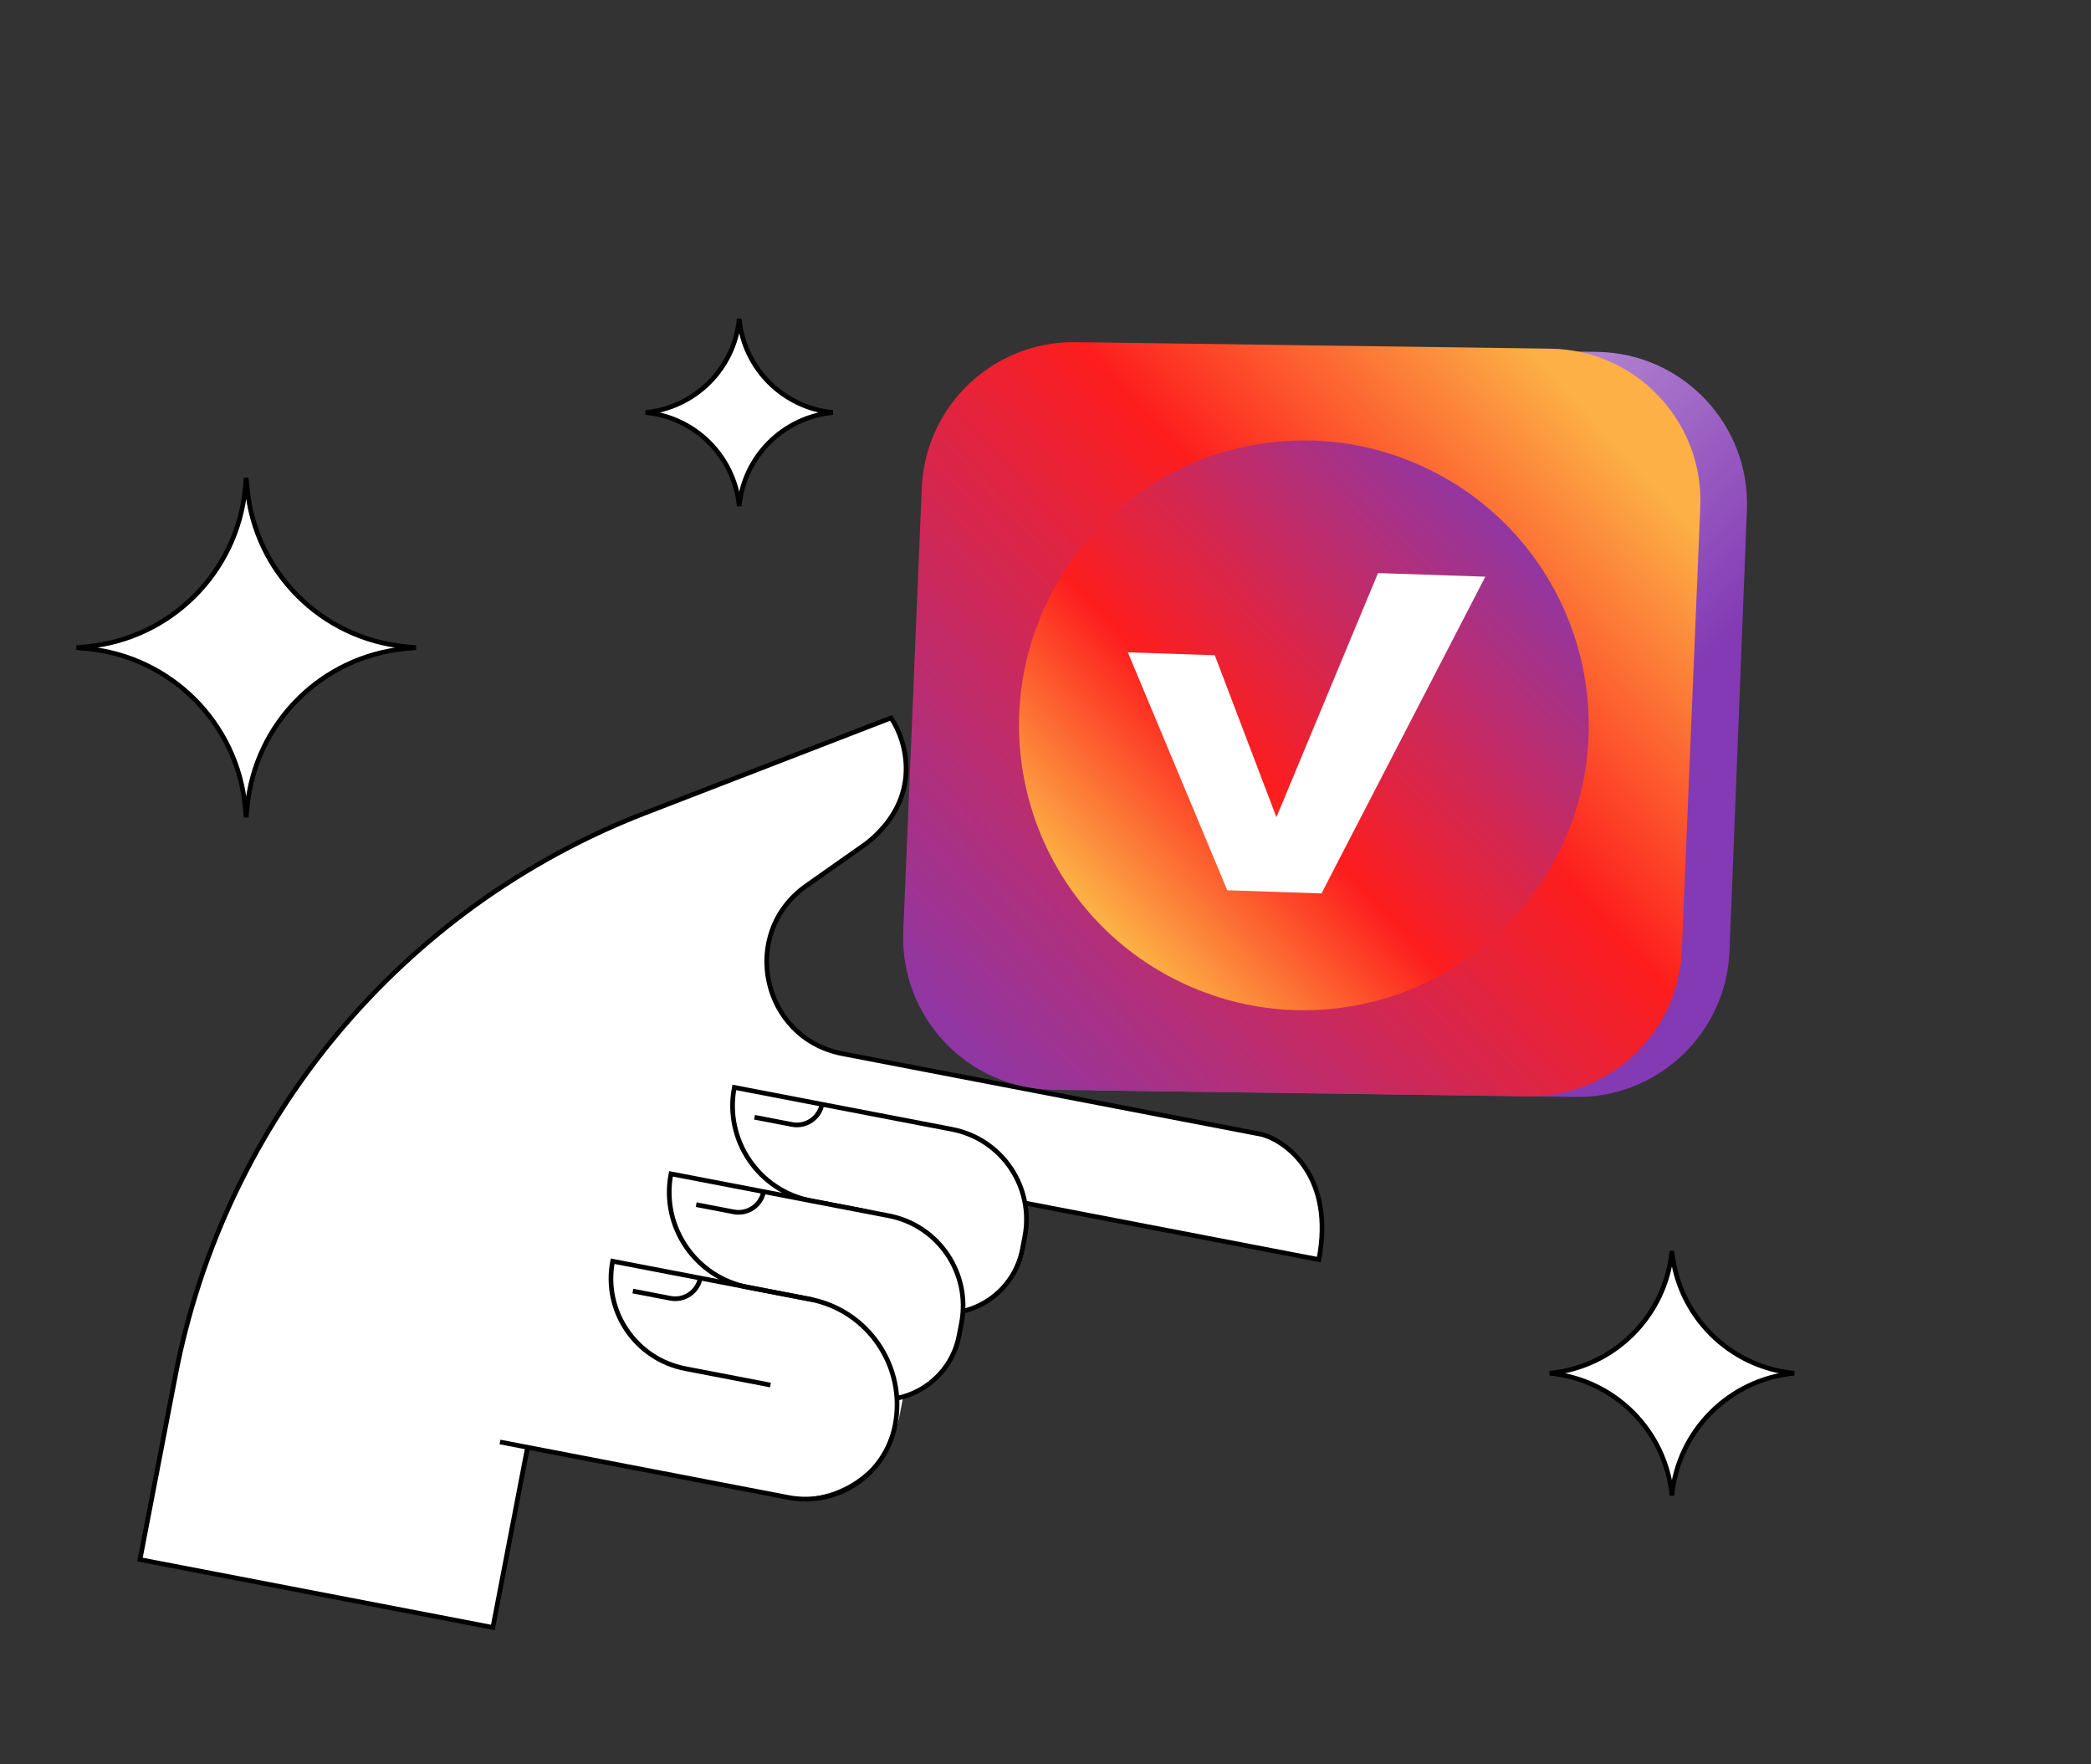 <?xml version="1.0" encoding="UTF-8"?> <svg xmlns="http://www.w3.org/2000/svg" width="224" height="189" viewBox="0 0 224 189" fill="none"><rect x="0" y="0" width="224" height="189" fill="#333333" stroke="none"/><path d="M18.797 147.327L14.998 167.066L52.798 174.34L63.27 119.919L141.282 134.931C142.974 126.138 137.959 122.338 135.241 121.536L90.252 112.879C81.59 111.212 79.172 99.964 86.383 94.884L92.876 90.31C98.924 85.468 97.116 79.356 95.456 76.906L69.131 87.082C43.092 97.149 24.072 119.914 18.797 147.327Z" fill="white" stroke="black" stroke-width="0.5"></path><path d="M56.168 114.939L101.742 123.709L96.392 151.511C95.244 157.477 89.477 161.382 83.511 160.234L48.739 153.543L56.168 114.939Z" fill="white"></path><path d="M92.252 129.667L86.891 128.636C81.265 127.553 77.581 122.114 78.664 116.488L101.987 120.976C107.317 122.002 110.807 127.154 109.781 132.484L109.523 133.825C108.64 138.415 104.203 141.419 99.613 140.536C100.582 135.502 97.286 130.636 92.252 129.667Z" fill="white" stroke="black" stroke-width="0.5"></path><path d="M94.582 140.679L80.106 137.893C74.48 136.811 70.796 131.372 71.879 125.746L95.202 130.234C100.532 131.26 104.021 136.412 102.996 141.742L102.738 143.083C101.855 147.672 97.418 150.677 92.828 149.794L94.582 140.679Z" fill="white" stroke="black" stroke-width="0.5"></path><rect x="87.488" y="137.09" width="9.828" height="9.282" transform="rotate(10.892 87.488 137.09)" fill="white"></rect><path d="M96.263 150.733C96.379 143.193 90.545 139.995 87.613 139.338L89.158 152.98L96.263 150.733Z" fill="white"></path><path d="M53.562 154.471L84.435 160.412C89.741 161.433 94.87 157.959 95.891 152.653V152.653C97.092 146.411 93.006 140.376 86.763 139.175L65.628 135.108V135.108C64.603 140.438 68.092 145.591 73.422 146.616L82.537 148.37" stroke="black" stroke-width="0.5"></path><path d="M81.8 127.655V127.655C81.515 129.135 80.084 130.105 78.603 129.82L74.582 129.046" stroke="black" stroke-width="0.5"></path><path d="M88.05 118.294V118.294C87.765 119.774 86.334 120.743 84.853 120.459L80.832 119.685" stroke="black" stroke-width="0.5"></path><path d="M75.014 136.913V136.913C74.73 138.393 73.298 139.363 71.818 139.078L67.797 138.304" stroke="black" stroke-width="0.5"></path><path d="M103.734 52.645C104.082 43.817 111.403 36.875 120.237 36.996L171.084 37.694C180.244 37.82 187.5 45.472 187.139 54.626L185.279 101.863C184.931 110.691 177.61 117.633 168.776 117.512L117.929 116.814C108.769 116.688 101.513 109.036 101.874 99.883L103.734 52.645Z" fill="url(#paint0_linear_335_1579)"></path><path d="M98.745 52.264C99.113 43.451 106.427 36.532 115.246 36.653L166.092 37.351C175.266 37.477 182.527 45.151 182.145 54.319L180.165 101.832C179.798 110.644 172.484 117.564 163.664 117.443L112.819 116.745C103.644 116.619 96.383 108.944 96.765 99.776L98.745 52.264Z" fill="url(#paint1_linear_335_1579)"></path><circle cx="30.5" cy="30.5" r="30.5" transform="matrix(-0.897 -0.443 -0.443 0.897 180.551 63.855)" fill="url(#paint2_linear_335_1579)"></circle><path d="M130.134 70.192L120.821 69.878L131.471 95.367L141.565 95.707L159.115 61.777L147.622 61.391L136.737 87.54L130.134 70.192Z" fill="white"></path><path fill-rule="evenodd" clip-rule="evenodd" d="M26.268 86.433C25.415 77.449 18.302 70.337 9.318 69.483L8.198 69.377L9.318 69.27C18.302 68.417 25.415 61.304 26.268 52.32L26.375 51.199L26.482 52.32C27.335 61.304 34.448 68.417 43.432 69.27L44.553 69.377L43.432 69.483C34.448 70.337 27.335 77.449 26.482 86.433L26.375 87.554L26.268 86.433Z" fill="white" stroke="black" stroke-width="0.5"></path><path fill-rule="evenodd" clip-rule="evenodd" d="M79.188 54.22C78.682 48.903 74.472 44.693 69.155 44.188C74.472 43.683 78.682 39.473 79.188 34.156C79.693 39.473 83.903 43.683 89.22 44.188C83.903 44.693 79.693 48.903 79.188 54.22Z" fill="white" stroke="black" stroke-width="0.5"></path><path fill-rule="evenodd" clip-rule="evenodd" d="M179.105 160.203C178.446 153.262 172.951 147.766 166.009 147.107C172.951 146.447 178.446 140.952 179.105 134.011C179.765 140.952 185.26 146.447 192.202 147.107C185.26 147.766 179.765 153.262 179.105 160.203Z" fill="white" stroke="black" stroke-width="0.5"></path><defs><linearGradient id="paint0_linear_335_1579" x1="184.309" y1="69.404" x2="-8.936" y2="-118.233" gradientUnits="userSpaceOnUse"><stop stop-color="#833AB4"></stop><stop offset="0.326" stop-color="white"></stop><stop offset="0.491" stop-color="#EB8EFE"></stop><stop offset="0.656" stop-color="#FD1D1D"></stop><stop offset="1" stop-color="#FCB045"></stop></linearGradient><linearGradient id="paint1_linear_335_1579" x1="98.5" y1="118.003" x2="174.5" y2="49.003" gradientUnits="userSpaceOnUse"><stop stop-color="#833AB4"></stop><stop offset="0.656" stop-color="#FD1D1D"></stop><stop offset="1" stop-color="#FCB045"></stop></linearGradient><linearGradient id="paint2_linear_335_1579" x1="20.758" y1="-3.529" x2="43.313" y2="57.694" gradientUnits="userSpaceOnUse"><stop stop-color="#833AB4"></stop><stop offset="0.656" stop-color="#FD1D1D"></stop><stop offset="1" stop-color="#FCB045"></stop></linearGradient></defs></svg> 